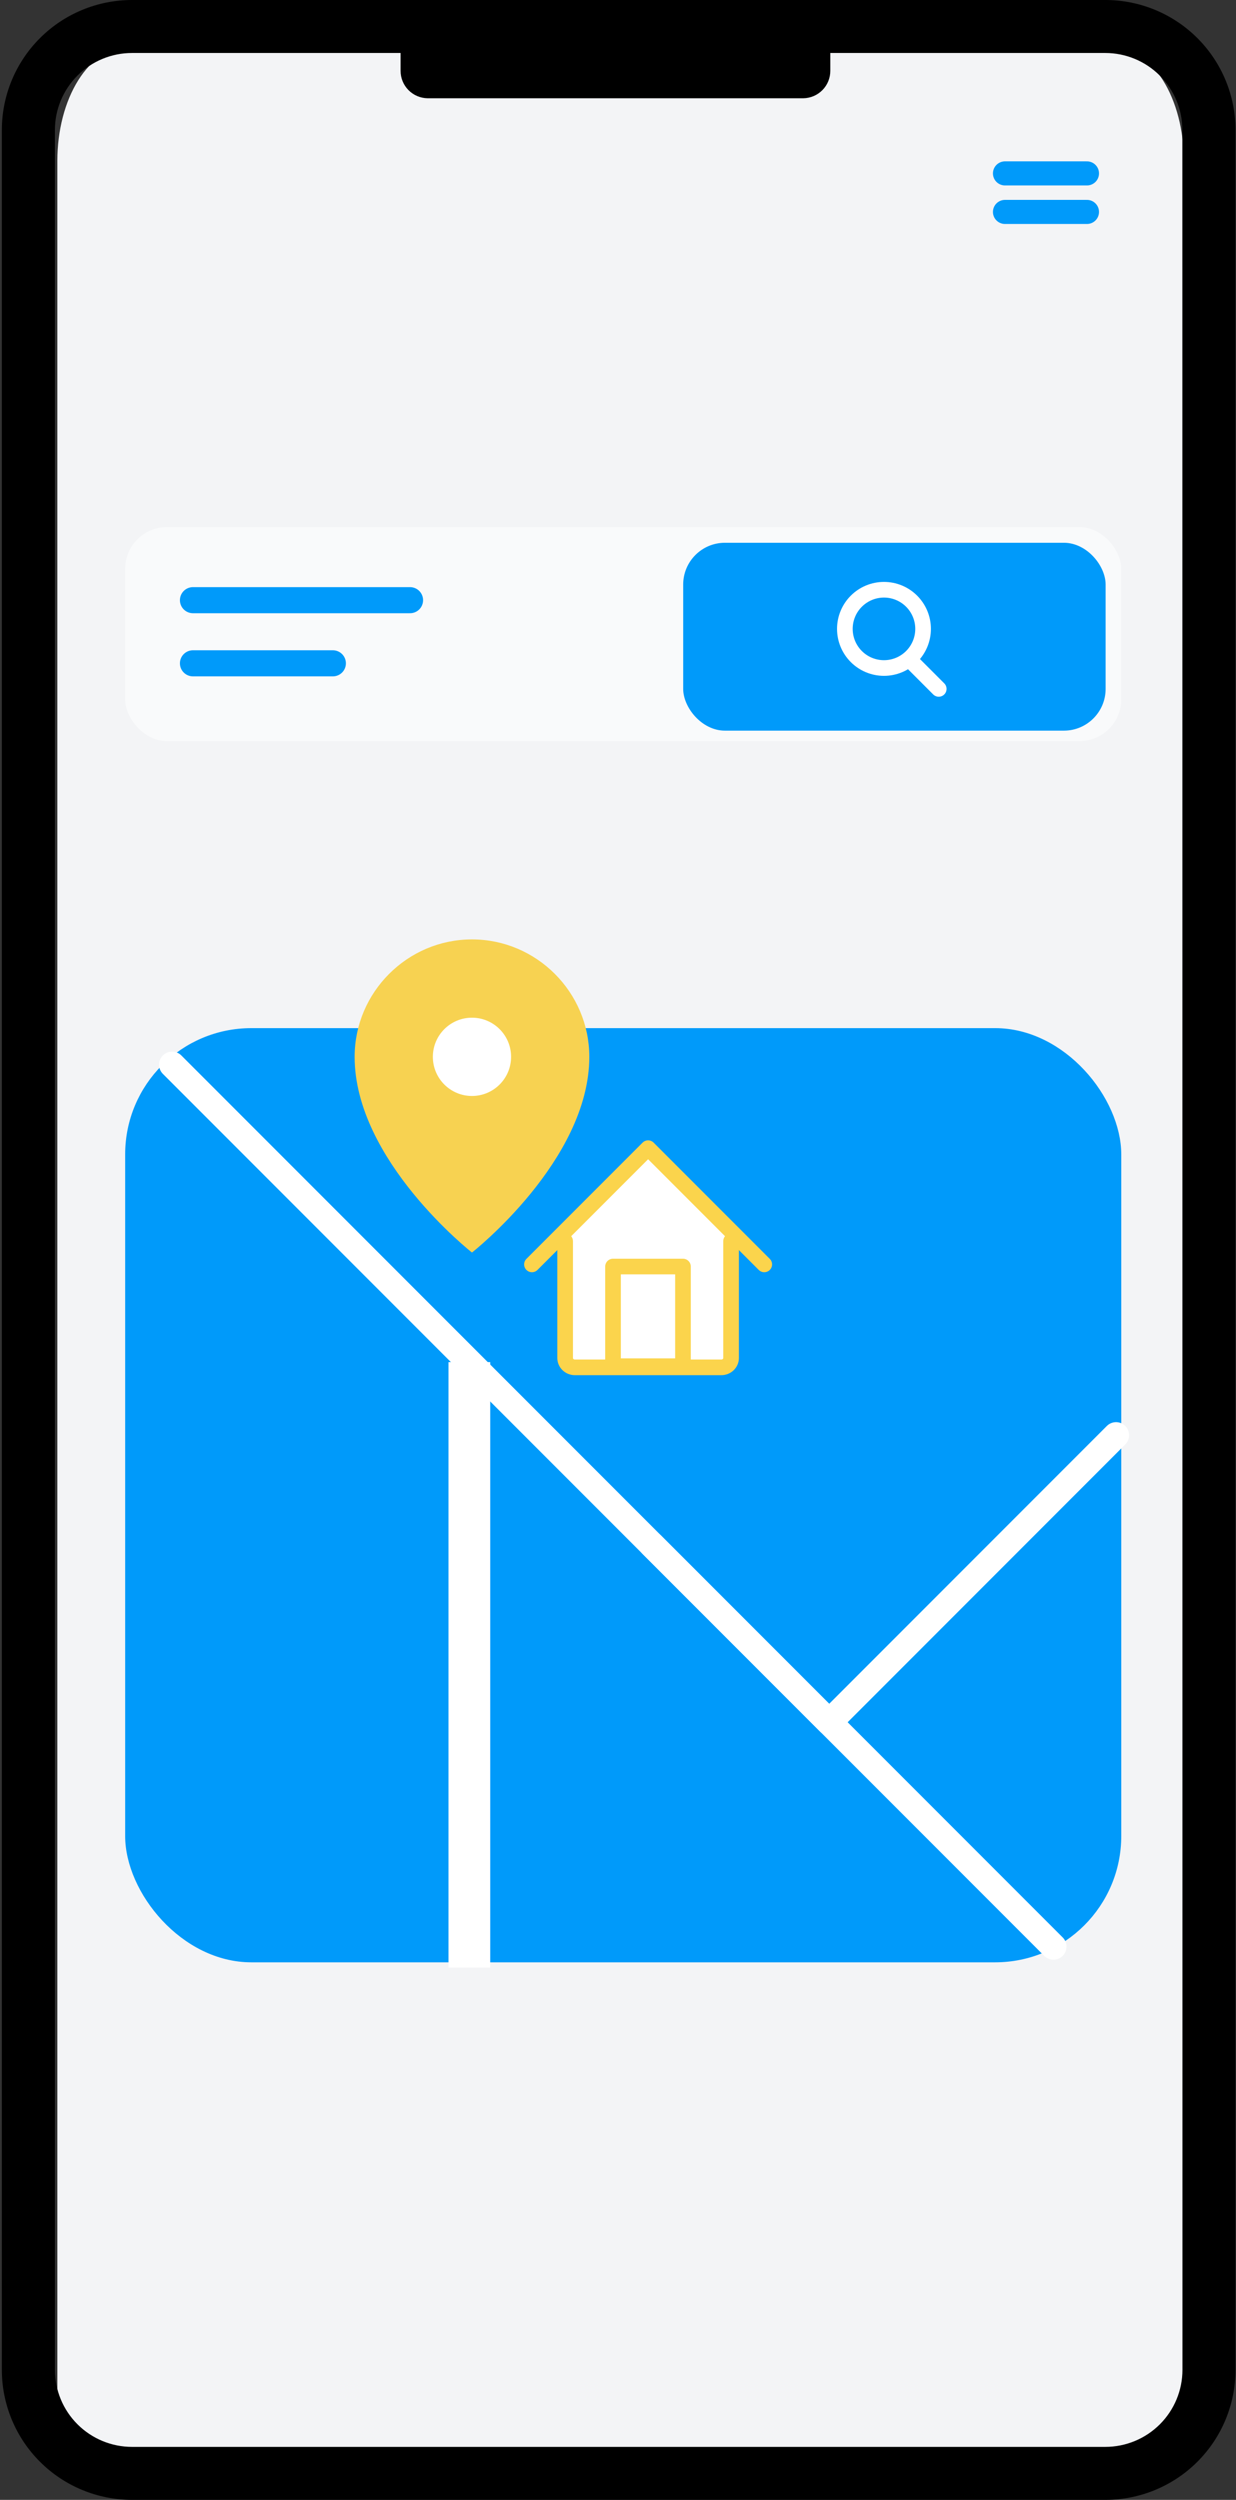 <svg width="237" height="479" viewBox="0 0 237 479" fill="none" xmlns="http://www.w3.org/2000/svg">
<rect x="0" y="0" width="237" height="479" fill="#333333" stroke="none"/>
<path d="M24.664 9H213.327C215.121 8.998 216.898 9.56 218.556 10.654C220.215 11.747 221.722 13.351 222.991 15.374C224.261 17.396 225.269 19.798 225.956 22.442C226.644 25.086 226.999 27.92 227 30.782V473H11V30.782C11.002 25.004 12.443 19.463 15.005 15.379C17.568 11.294 21.042 9 24.664 9Z" fill="#F3F4F6"/>
<path d="M211.936 0H25.323C18.702 0 12.351 2.625 7.668 7.299C2.986 11.972 0.355 18.31 0.355 24.919L0.355 454.081C0.355 460.69 2.986 467.028 7.668 471.701C12.351 476.375 18.702 479 25.323 479H211.936C218.558 479 224.909 476.375 229.592 471.701C234.274 467.028 236.905 460.69 236.905 454.081V24.919C236.905 18.31 234.274 11.972 229.592 7.299C224.909 2.625 218.558 0 211.936 0ZM226.732 454.081C226.732 457.997 225.174 461.753 222.399 464.523C219.624 467.292 215.861 468.848 211.936 468.848H25.323C21.399 468.848 17.636 467.292 14.861 464.523C12.086 461.753 10.528 457.997 10.528 454.081V24.919C10.528 21.003 12.086 17.247 14.861 14.477C17.636 11.708 21.399 10.152 25.323 10.152H76.813C76.813 10.217 76.813 10.272 76.813 10.337V13.567C76.808 14.948 77.349 16.275 78.319 17.26C79.288 18.245 80.608 18.808 81.992 18.828H154.029C155.413 18.808 156.732 18.245 157.702 17.26C158.672 16.275 159.213 14.948 159.208 13.567V10.337C159.208 10.272 159.208 10.217 159.208 10.152H211.918C215.842 10.152 219.605 11.708 222.38 14.477C225.155 17.247 226.714 21.003 226.714 24.919L226.732 454.081Z" fill="black"/>
<path d="M192.702 33.226H208.423" stroke="#009AFA" stroke-width="4.615" stroke-miterlimit="10" stroke-linecap="round"/>
<path d="M192.702 40.608H208.423" stroke="#009AFA" stroke-width="4.615" stroke-miterlimit="10" stroke-linecap="round"/>
<rect x="24" y="197" width="191" height="179" rx="24.197" fill="#009AFA"/>
<rect x="24" y="101" width="191" height="41" rx="8" fill="#F9FAFB"/>
<rect x="131" y="104" width="81" height="36" rx="8" fill="#009AFA"/>
<path d="M37 115H78.624" stroke="#009AFA" stroke-width="5" stroke-linecap="round"/>
<path d="M37 127.098H63.825" stroke="#009AFA" stroke-width="5" stroke-linecap="round"/>
<path d="M162 120.5C162 122.489 162.79 124.397 164.197 125.803C165.603 127.21 167.511 128 169.5 128C171.489 128 173.397 127.21 174.803 125.803C176.21 124.397 177 122.489 177 120.5C177 118.511 176.21 116.603 174.803 115.197C173.397 113.79 171.489 113 169.5 113C167.511 113 165.603 113.79 164.197 115.197C162.79 116.603 162 118.511 162 120.5V120.5Z" stroke="white" stroke-width="3" stroke-linecap="round" stroke-linejoin="round"/>
<path d="M180 132L175 127" stroke="white" stroke-width="3" stroke-linecap="round" stroke-linejoin="round"/>
<path d="M113 202.5C113 222.375 90.5 240 90.5 240C90.5 240 68 222.375 68 202.5C68 190.125 78.125 180 90.5 180C102.875 180 113 190.125 113 202.5Z" fill="#F7D251"/>
<path d="M90.5 210C94.642 210 98 206.642 98 202.5C98 198.358 94.642 195 90.5 195C86.358 195 83 198.358 83 202.5C83 206.642 86.358 210 90.5 210Z" fill="white"/>
<path d="M214 275L159 330L33 204" stroke="white" stroke-width="5" stroke-miterlimit="10" stroke-linecap="round" stroke-linejoin="round"/>
<path d="M202 373L125 296" stroke="white" stroke-width="5" stroke-miterlimit="10" stroke-linecap="round" stroke-linejoin="round"/>
<path d="M90 373L90 265" stroke="white" stroke-width="8" stroke-miterlimit="10" stroke-linecap="square" stroke-linejoin="round"/>
<path d="M124 220.5L107.5 237.5V262H140.5V236.5L124 220.5Z" fill="white"/>
<path d="M102 242.273L124.273 220L146.545 242.273" stroke="#FBD44C" stroke-width="3" stroke-linecap="round" stroke-linejoin="round"/>
<path d="M108.364 237.818V260.209C108.364 260.684 108.561 261.139 108.912 261.475C109.263 261.811 109.739 262 110.235 262H138.31C138.807 262 139.283 261.811 139.634 261.475C139.985 261.139 140.182 260.684 140.182 260.209V237.818" stroke="#FBD44C" stroke-width="3" stroke-linecap="round" stroke-linejoin="round"/>
<rect x="117.543" y="242.682" width="13.415" height="19.097" fill="white" stroke="#FBD44C" stroke-width="3" stroke-linecap="round" stroke-linejoin="round"/>
</svg>
